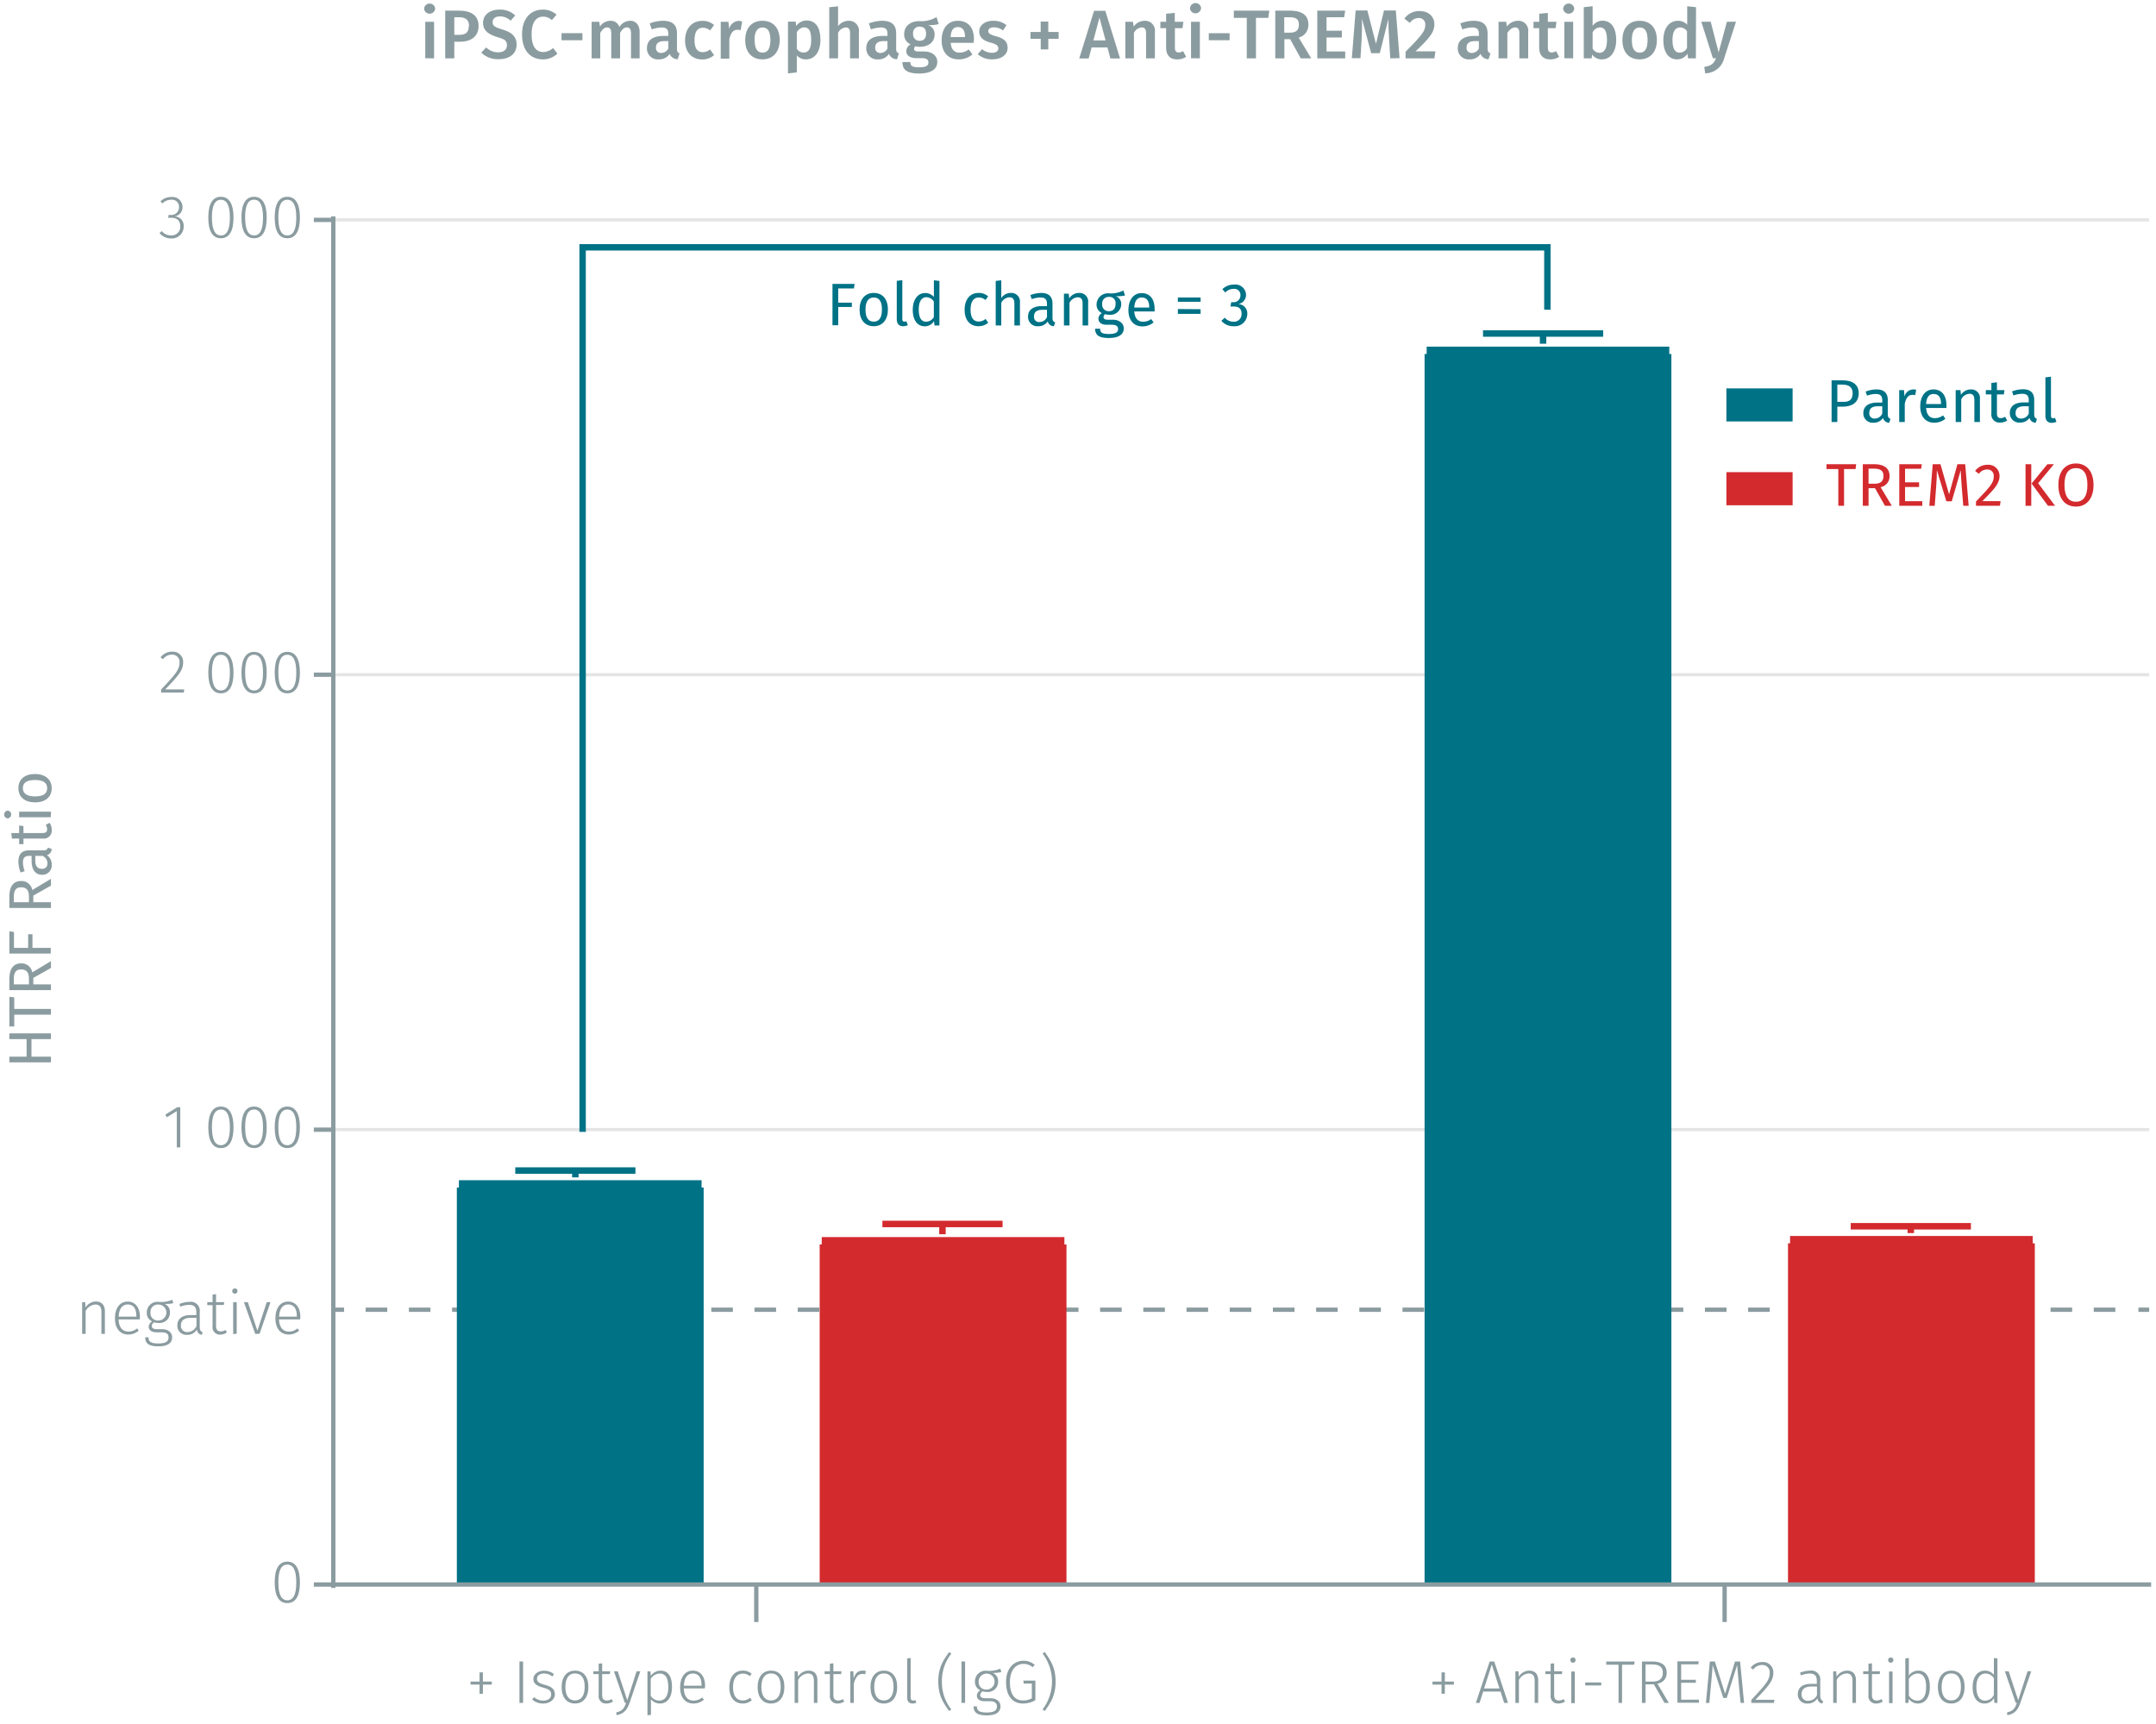 <svg id="Calque_1" data-name="Calque 1" xmlns="http://www.w3.org/2000/svg" viewBox="0 0 500.05 399.84"><title>assay-validation-</title><line x1="77.3" y1="261.98" x2="498.47" y2="261.98" fill="none" stroke="#e5e5e5" stroke-miterlimit="10" stroke-width="0.75"/><line x1="77.3" y1="303.76" x2="79.8" y2="303.76" fill="none" stroke="#8b9ca0" stroke-miterlimit="10"/><line x1="84.81" y1="303.76" x2="493.46" y2="303.76" fill="none" stroke="#8b9ca0" stroke-miterlimit="10" stroke-dasharray="5.01 5.01"/><line x1="495.97" y1="303.76" x2="498.47" y2="303.76" fill="none" stroke="#8b9ca0" stroke-miterlimit="10"/><line x1="77.3" y1="156.48" x2="498.47" y2="156.48" fill="none" stroke="#e5e5e5" stroke-miterlimit="10" stroke-width="0.75"/><line x1="77.3" y1="51" x2="498.47" y2="51" fill="none" stroke="#e5e5e5" stroke-miterlimit="10" stroke-width="0.75"/><polyline points="190.82 288.62 190.82 367.49 244.64 367.49 244.64 288.62 190.82 288.62" fill="#d32a2e" fill-rule="evenodd"/><polyline points="191.82 367.49 191.82 288.62 190.59 288.62 246.87 288.62 245.64 288.62 245.64 367.49" fill="none" stroke="#d32a2e" stroke-miterlimit="1" stroke-width="3.42"/><polyline points="415.41 288.36 415.41 367.49 469.23 367.49 469.23 288.36 415.41 288.36" fill="#d32a2e" fill-rule="evenodd"/><polyline points="416.41 367.49 416.41 288.36 415.18 288.36 471.46 288.36 470.23 288.36 470.23 367.49" fill="none" stroke="#d32a2e" stroke-miterlimit="1" stroke-width="3.42"/><polyline points="106.67 275.43 106.67 367.49 160.49 367.49 160.49 275.43 106.67 275.43" fill="#007286" fill-rule="evenodd"/><polyline points="107.67 367.49 107.67 275.43 106.44 275.43 162.72 275.43 161.49 275.43 161.49 367.49" fill="none" stroke="#007286" stroke-miterlimit="1" stroke-width="3.42"/><polyline points="331.12 82.1 331.12 367.49 384.94 367.49 384.94 82.1 331.12 82.1" fill="#007286" fill-rule="evenodd"/><polyline points="332.12 367.49 332.12 82.1 330.89 82.1 387.17 82.1 385.94 82.1 385.94 367.49" fill="none" stroke="#007286" stroke-miterlimit="1" stroke-width="3.42"/><path d="M114.06,390v.7H112v2.13h-.77v-2.13h-2.1V390h2.1v-2.13H112V390Z" fill="#8b9ca0"/><path d="M120.48,394.94v-9.6h.84v9.6Z" fill="#8b9ca0"/><path d="M128.49,388.27l-.39.55a3,3,0,0,0-1.92-.69c-1,0-1.63.48-1.63,1.23s.47,1,1.78,1.39c1.6.42,2.36,1,2.36,2.21s-1.2,2.13-2.65,2.13a3.8,3.8,0,0,1-2.62-.94l.46-.53a3.1,3.1,0,0,0,2.14.79c1.07,0,1.81-.51,1.81-1.39s-.41-1.22-1.93-1.64-2.19-1-2.19-2,1.05-1.9,2.44-1.9A3.62,3.62,0,0,1,128.49,388.27Z" fill="#8b9ca0"/><path d="M136.47,391.25c0,2.37-1.18,3.84-3.11,3.84s-3.1-1.45-3.1-3.81,1.19-3.82,3.11-3.82S136.47,388.86,136.47,391.25Zm-5.34,0c0,2.06.83,3.13,2.23,3.13s2.25-1.05,2.25-3.16-.82-3.11-2.24-3.11S131.13,389.18,131.13,391.28Z" fill="#8b9ca0"/><path d="M140.64,395.09a1.69,1.69,0,0,1-1.79-1.93v-4.89h-1.24v-.66h1.24v-1.75l.81-.1v1.85h1.89l-.1.66h-1.79v4.85c0,.85.34,1.27,1.08,1.27a2.11,2.11,0,0,0,1.12-.33l.32.57A2.77,2.77,0,0,1,140.64,395.09Z" fill="#8b9ca0"/><path d="M143,397.8l-.08-.63c1.47-.37,1.83-.94,2.3-2.23h-.29l-2.54-7.33h.88l2.21,6.73,2.17-6.73h.86L146,395C145.41,396.56,144.75,397.45,143,397.8Z" fill="#8b9ca0"/><path d="M155.86,391.24c0,2.31-1,3.85-2.79,3.85a2.6,2.6,0,0,1-2.09-1v3.62l-.81.11v-10.2h.7l.07,1.07a2.73,2.73,0,0,1,2.26-1.22C155,387.46,155.86,388.87,155.86,391.24Zm-.87,0c0-2.09-.67-3.11-2-3.11a2.52,2.52,0,0,0-2.06,1.26v3.9a2.28,2.28,0,0,0,1.94,1.12C154.26,394.41,155,393.34,155,391.24Z" fill="#8b9ca0"/><path d="M163.47,391.59h-4.88c.09,2,1,2.82,2.28,2.82a3.06,3.06,0,0,0,2-.73l.38.52a3.6,3.6,0,0,1-2.39.89c-1.94,0-3.11-1.4-3.11-3.75s1.13-3.88,2.92-3.88,2.86,1.38,2.86,3.54A4.68,4.68,0,0,1,163.47,391.59Zm-.77-.84c0-1.6-.64-2.62-2-2.62-1.15,0-2,.84-2.08,2.83h4.11Z" fill="#8b9ca0"/><path d="M174.32,388.2l-.4.55a2.34,2.34,0,0,0-1.63-.59c-1.33,0-2.27,1-2.27,3.15s.93,3.07,2.26,3.07a2.51,2.51,0,0,0,1.68-.63l.41.56a3.19,3.19,0,0,1-2.11.78c-1.87,0-3.11-1.38-3.11-3.77s1.22-3.86,3.1-3.86A2.92,2.92,0,0,1,174.32,388.2Z" fill="#8b9ca0"/><path d="M181.93,391.25c0,2.37-1.18,3.84-3.11,3.84s-3.1-1.45-3.1-3.81,1.19-3.82,3.11-3.82S181.93,388.86,181.93,391.25Zm-5.34,0c0,2.06.83,3.13,2.23,3.13s2.25-1.05,2.25-3.16-.82-3.11-2.24-3.11S176.59,389.18,176.59,391.28Z" fill="#8b9ca0"/><path d="M189.58,389.7v5.24h-.81v-5.13c0-1.2-.49-1.69-1.38-1.69a2.73,2.73,0,0,0-2.27,1.51v5.31h-.82v-7.33h.7l.09,1.25a2.91,2.91,0,0,1,2.45-1.4C188.87,387.46,189.58,388.29,189.58,389.7Z" fill="#8b9ca0"/><path d="M194.27,395.09a1.69,1.69,0,0,1-1.79-1.93v-4.89h-1.23v-.66h1.23v-1.75l.81-.1v1.85h1.89l-.1.66h-1.79v4.85c0,.85.34,1.27,1.08,1.27a2.06,2.06,0,0,0,1.12-.33l.32.57A2.77,2.77,0,0,1,194.27,395.09Z" fill="#8b9ca0"/><path d="M200.82,387.54l-.15.77a2.55,2.55,0,0,0-.64-.08c-1,0-1.57.73-2,2.23v4.48h-.81v-7.33h.7l.07,1.64c.4-1.2,1-1.79,2.08-1.79A2.92,2.92,0,0,1,200.82,387.54Z" fill="#8b9ca0"/><path d="M208.09,391.25c0,2.37-1.17,3.84-3.11,3.84s-3.09-1.45-3.09-3.81,1.19-3.82,3.11-3.82S208.09,388.86,208.09,391.25Zm-5.33,0c0,2.06.82,3.13,2.22,3.13s2.26-1.05,2.26-3.16-.83-3.11-2.24-3.11S202.76,389.18,202.76,391.28Z" fill="#8b9ca0"/><path d="M211.81,394.39a1.16,1.16,0,0,0,.49-.1l.23.61a2.22,2.22,0,0,1-.87.19c-.79,0-1.26-.45-1.26-1.41v-9.05l.81-.1v9.15C211.21,394.15,211.38,394.39,211.81,394.39Z" fill="#8b9ca0"/><path d="M218.46,390a10.2,10.2,0,0,0,2.19,6.48l-.52.34c-1.36-1.91-2.51-3.56-2.51-6.82s1.15-4.92,2.51-6.83l.52.34A10.18,10.18,0,0,0,218.46,390Z" fill="#8b9ca0"/><path d="M223,394.94v-9.6h.84v9.6Z" fill="#8b9ca0"/><path d="M230.25,388a2,2,0,0,1,1.25,2,2.37,2.37,0,0,1-2.65,2.4,3.12,3.12,0,0,1-.95-.13,1,1,0,0,0-.56.84c0,.43.28.75,1.16.75h1.19c1.46,0,2.36.79,2.36,1.88,0,1.32-1,2.1-3.18,2.1s-3.06-.64-3.06-2.1h.76c0,1,.54,1.43,2.3,1.43s2.35-.52,2.35-1.39-.62-1.22-1.65-1.22h-1.19c-1.22,0-1.81-.59-1.81-1.29a1.49,1.49,0,0,1,.8-1.24,2.12,2.12,0,0,1-1.24-2.06,2.46,2.46,0,0,1,2.69-2.48A6.46,6.46,0,0,0,232,387l.25.79A8.57,8.57,0,0,1,230.25,388Zm-3.27,2a1.71,1.71,0,0,0,1.84,1.85,1.85,1.85,0,1,0-1.84-1.85Z" fill="#8b9ca0"/><path d="M240,386.14l-.51.52a3.19,3.19,0,0,0-2.14-.76c-1.51,0-3.11,1.17-3.11,4.21s1.19,4.27,3.08,4.27a3.94,3.94,0,0,0,2-.51v-3.4h-1.88l-.1-.7h2.8v4.54a5.61,5.61,0,0,1-2.88.78c-2.34,0-3.92-1.66-3.92-5s2-4.92,4-4.92A3.88,3.88,0,0,1,240,386.14Z" fill="#8b9ca0"/><path d="M244.83,390c0,3.26-1.15,4.91-2.51,6.82l-.52-.34a10.74,10.74,0,0,0,0-13l.52-.34C243.68,385.12,244.83,386.77,244.83,390Z" fill="#8b9ca0"/><path d="M337.21,390v.7h-2.1v2.13h-.77v-2.13h-2.1V390h2.1v-2.13h.77V390Z" fill="#8b9ca0"/><path d="M344,392.32l-.84,2.62h-.86l3.21-9.6h1.05l3.2,9.6h-.89l-.84-2.62Zm2-6.29-1.79,5.57h3.57Z" fill="#8b9ca0"/><path d="M356.76,389.7v5.24h-.82v-5.13c0-1.2-.49-1.69-1.38-1.69a2.73,2.73,0,0,0-2.27,1.51v5.31h-.82v-7.33h.71l.08,1.25a2.91,2.91,0,0,1,2.45-1.4C356,387.46,356.76,388.29,356.76,389.7Z" fill="#8b9ca0"/><path d="M361.44,395.09a1.69,1.69,0,0,1-1.79-1.93v-4.89h-1.23v-.66h1.23v-1.75l.81-.1v1.85h1.89l-.09.66h-1.8v4.85c0,.85.34,1.27,1.08,1.27a2.06,2.06,0,0,0,1.12-.33l.32.57A2.74,2.74,0,0,1,361.44,395.09Z" fill="#8b9ca0"/><path d="M365.43,385a.61.61,0,1,1-.61-.59A.58.58,0,0,1,365.43,385Zm-1,10v-7.33h.82v7.33Z" fill="#8b9ca0"/><path d="M371.38,390.2v.7h-3.71v-.7Z" fill="#8b9ca0"/><path d="M376.21,386.09v8.85h-.82v-8.85h-2.85v-.75h6.59l-.1.75Z" fill="#8b9ca0"/><path d="M381.66,390.64v4.3h-.84v-9.6h2.32c2.31,0,3.42.91,3.42,2.61a2.43,2.43,0,0,1-2.14,2.53l2.63,4.46h-1l-2.46-4.3Zm4-2.69c0-1.28-.71-1.92-2.54-1.92h-1.46V390h1.6C384.78,390,385.66,389.35,385.66,388Z" fill="#8b9ca0"/><path d="M389.92,386v3.58h3.4v.7h-3.4v3.92h4.13v.7h-5v-9.6H394l-.1.7Z" fill="#8b9ca0"/><path d="M403.7,394.94l-.44-4.6c-.15-1.54-.3-3.3-.36-4.18l-2.41,7.64h-.8l-2.49-7.64c0,.95-.2,2.68-.32,4.16l-.42,4.62h-.8l.91-9.6h1.16l2.38,7.48,2.3-7.48h1.18l.92,9.6Z" fill="#8b9ca0"/><path d="M411.3,387.92c0,1.85-1,3-4.16,6.3h4.41l-.11.72h-5.25v-.69c3.45-3.68,4.27-4.65,4.27-6.29a1.67,1.67,0,0,0-1.77-1.8,2.5,2.5,0,0,0-2.07,1.06l-.58-.42a3.27,3.27,0,0,1,2.69-1.33A2.38,2.38,0,0,1,411.3,387.92Z" fill="#8b9ca0"/><path d="M422.85,394.52l-.18.57a1.27,1.27,0,0,1-1.14-1.23,2.52,2.52,0,0,1-2.28,1.23,2.08,2.08,0,0,1-2.27-2.18c0-1.54,1.16-2.38,3-2.38h1.4v-.7c0-1.17-.48-1.69-1.69-1.69a5.86,5.86,0,0,0-2,.43l-.21-.62a6.15,6.15,0,0,1,2.31-.49,2.08,2.08,0,0,1,2.39,2.32v3.53C422.23,394.13,422.46,394.36,422.85,394.52Zm-1.43-1.37v-2h-1.28c-1.47,0-2.29.57-2.29,1.74a1.41,1.41,0,0,0,1.54,1.56A2.22,2.22,0,0,0,421.42,393.15Z" fill="#8b9ca0"/><path d="M430.46,389.7v5.24h-.81v-5.13c0-1.2-.49-1.69-1.38-1.69a2.73,2.73,0,0,0-2.27,1.51v5.31h-.82v-7.33h.7l.09,1.25a2.9,2.9,0,0,1,2.45-1.4C429.75,387.46,430.46,388.29,430.46,389.7Z" fill="#8b9ca0"/><path d="M435.15,395.09a1.69,1.69,0,0,1-1.79-1.93v-4.89h-1.23v-.66h1.23v-1.75l.81-.1v1.85h1.89l-.1.66h-1.79v4.85c0,.85.34,1.27,1.08,1.27a2.06,2.06,0,0,0,1.12-.33l.32.57A2.77,2.77,0,0,1,435.15,395.09Z" fill="#8b9ca0"/><path d="M439.14,385a.61.61,0,1,1-.62-.59A.59.59,0,0,1,439.14,385Zm-1,10v-7.33h.81v7.33Z" fill="#8b9ca0"/><path d="M447.6,391.24c0,2.35-1,3.85-2.79,3.85a2.58,2.58,0,0,1-2.1-1.08l-.08.93h-.72V384.63l.82-.1v4.1a2.63,2.63,0,0,1,2.19-1.17C446.61,387.46,447.6,388.8,447.6,391.24Zm-.87,0c0-2.16-.73-3.11-2-3.11a2.42,2.42,0,0,0-2,1.26v3.85a2.29,2.29,0,0,0,1.93,1.18C446,394.42,446.73,393.37,446.73,391.24Z" fill="#8b9ca0"/><path d="M455.66,391.25c0,2.37-1.17,3.84-3.11,3.84s-3.09-1.45-3.09-3.81,1.19-3.82,3.11-3.82S455.66,388.86,455.66,391.25Zm-5.33,0c0,2.06.82,3.13,2.22,3.13s2.26-1.05,2.26-3.16-.83-3.11-2.24-3.11S450.33,389.18,450.33,391.28Z" fill="#8b9ca0"/><path d="M463.27,394.94h-.71l-.09-1.12a2.45,2.45,0,0,1-2.2,1.27c-1.71,0-2.75-1.45-2.75-3.78s1.08-3.85,2.87-3.85a2.53,2.53,0,0,1,2.06,1v-3.92l.82.1Zm-.82-1.88v-3.82a2.27,2.27,0,0,0-1.92-1.11c-1.28,0-2.15,1.11-2.14,3.17s.77,3.12,2,3.12A2.25,2.25,0,0,0,462.45,393.06Z" fill="#8b9ca0"/><path d="M465.57,397.8l-.08-.63c1.47-.37,1.83-.94,2.3-2.23h-.28L465,387.61h.88l2.21,6.73,2.17-6.73h.86L468.57,395C468,396.56,467.36,397.45,465.57,397.8Z" fill="#8b9ca0"/><path d="M400,376.19v-8.7m-224.59,8.7v-8.7m-98.49,0h422" fill="none" stroke="#8b9ca0" stroke-miterlimit="10"/><path d="M69.56,367c0,3.15-1,4.8-2.93,4.8s-2.92-1.67-2.92-4.82,1-4.8,2.92-4.8S69.56,363.8,69.56,367Zm-5,0c0,2.87.74,4.15,2.08,4.15s2.08-1.26,2.08-4.13-.73-4.15-2.08-4.15S64.55,364.08,64.55,367Z" fill="#8b9ca0"/><path d="M41,266.11v-8.42l-2.3,1.43-.37-.6,2.78-1.72h.7v9.31Z" fill="#8b9ca0"/><path d="M54.16,261.46c0,3.15-1,4.81-2.93,4.81s-2.92-1.67-2.92-4.82,1-4.81,2.92-4.81S54.16,258.3,54.16,261.46Zm-5,0c0,2.87.74,4.14,2.08,4.14s2.08-1.26,2.08-4.13-.73-4.14-2.08-4.14S49.15,258.58,49.15,261.45Z" fill="#8b9ca0"/><path d="M61.86,261.46c0,3.15-1,4.81-2.93,4.81S56,264.6,56,261.45s1-4.81,2.92-4.81S61.86,258.3,61.86,261.46Zm-5,0c0,2.87.74,4.14,2.08,4.14S61,264.33,61,261.46s-.73-4.14-2.08-4.14S56.85,258.58,56.85,261.45Z" fill="#8b9ca0"/><path d="M69.56,261.46c0,3.15-1,4.81-2.93,4.81s-2.92-1.67-2.92-4.82,1-4.81,2.92-4.81S69.56,258.3,69.56,261.46Zm-5,0c0,2.87.74,4.14,2.08,4.14s2.08-1.26,2.08-4.13-.73-4.14-2.08-4.14S64.55,258.58,64.55,261.45Z" fill="#8b9ca0"/><path d="M42.48,153.59c0,1.85-1,3-4.16,6.3h4.42l-.11.72H37.37v-.69c3.46-3.68,4.27-4.65,4.27-6.29a1.67,1.67,0,0,0-1.76-1.8,2.51,2.51,0,0,0-2.07,1.06l-.58-.42a3.27,3.27,0,0,1,2.69-1.33A2.37,2.37,0,0,1,42.48,153.59Z" fill="#8b9ca0"/><path d="M54.16,156c0,3.15-1,4.8-2.93,4.8s-2.92-1.66-2.92-4.81,1-4.81,2.92-4.81S54.16,152.79,54.16,156Zm-5,0c0,2.87.74,4.14,2.08,4.14s2.08-1.26,2.08-4.13-.73-4.15-2.08-4.15S49.15,153.07,49.15,156Z" fill="#8b9ca0"/><path d="M61.86,156c0,3.15-1,4.8-2.93,4.8S56,159.1,56,156s1-4.81,2.92-4.81S61.86,152.79,61.86,156Zm-5,0c0,2.87.74,4.14,2.08,4.14S61,158.83,61,156s-.73-4.15-2.08-4.15S56.85,153.07,56.85,156Z" fill="#8b9ca0"/><path d="M69.56,156c0,3.15-1,4.8-2.93,4.8s-2.92-1.66-2.92-4.81,1-4.81,2.92-4.81S69.56,152.79,69.56,156Zm-5,0c0,2.87.74,4.14,2.08,4.14s2.08-1.26,2.08-4.13-.73-4.15-2.08-4.15S64.55,153.07,64.55,156Z" fill="#8b9ca0"/><path d="M42.33,48a2.11,2.11,0,0,1-1.85,2.19,2.14,2.14,0,0,1,2.12,2.32,2.74,2.74,0,0,1-3,2.79A3.39,3.39,0,0,1,37,54.05l.52-.46a2.66,2.66,0,0,0,2.13,1,2,2,0,0,0,2.16-2.08c0-1.42-.84-2-2.11-2H39l.11-.66h.45A1.79,1.79,0,0,0,41.52,48a1.63,1.63,0,0,0-1.79-1.68,2.89,2.89,0,0,0-2.08.87l-.43-.5a3.47,3.47,0,0,1,2.55-1A2.32,2.32,0,0,1,42.33,48Z" fill="#8b9ca0"/><path d="M54.16,50.46c0,3.15-1,4.8-2.93,4.8s-2.92-1.67-2.92-4.82,1-4.8,2.92-4.8S54.16,47.29,54.16,50.46Zm-5,0c0,2.87.74,4.15,2.08,4.15s2.08-1.26,2.08-4.13-.73-4.15-2.08-4.15S49.15,47.57,49.15,50.44Z" fill="#8b9ca0"/><path d="M61.86,50.46c0,3.15-1,4.8-2.93,4.8S56,53.59,56,50.44s1-4.8,2.92-4.8S61.86,47.29,61.86,50.46Zm-5,0c0,2.87.74,4.15,2.08,4.15S61,53.33,61,50.46s-.73-4.15-2.08-4.15S56.85,47.57,56.85,50.44Z" fill="#8b9ca0"/><path d="M69.56,50.46c0,3.15-1,4.8-2.93,4.8s-2.92-1.67-2.92-4.82,1-4.8,2.92-4.8S69.56,47.29,69.56,50.46Zm-5,0c0,2.87.74,4.15,2.08,4.15s2.08-1.26,2.08-4.13-.73-4.15-2.08-4.15S64.55,47.57,64.55,50.44Z" fill="#8b9ca0"/><path d="M77.3,51H72.79M77.3,156.48H72.79M77.3,262H72.79M77.3,367.49H72.79m4.51.79V50.18" fill="none" stroke="#8b9ca0" stroke-miterlimit="10"/><polyline points="204.66 283.87 232.53 283.87 218.59 283.87 218.59 286.25" fill="none" stroke="#d32a2e" stroke-miterlimit="10" stroke-width="1.5"/><polyline points="429.25 284.4 457.12 284.4 443.18 284.4 443.18 285.98" fill="none" stroke="#d32a2e" stroke-miterlimit="10" stroke-width="1.5"/><polyline points="119.51 271.48 147.38 271.48 133.44 271.48 133.44 273.06" fill="none" stroke="#007286" stroke-miterlimit="10" stroke-width="1.5"/><polyline points="343.96 77.35 371.83 77.35 357.89 77.35 357.89 79.72" fill="none" stroke="#007286" stroke-miterlimit="10" stroke-width="1.5"/><path d="M100.93,2a1.29,1.29,0,0,1-2.57,0,1.29,1.29,0,0,1,2.57,0Zm-2.3,11.51V5.06h2.05v8.47Z" fill="#8b9ca0"/><path d="M111,6c0,2.54-1.84,3.68-4.33,3.68h-1.3v3.86h-2.11V2.47h3.26C109.26,2.47,111,3.6,111,6Zm-2.21,0c0-1.39-.85-2-2.28-2h-1.14V8.08h1.14C107.86,8.08,108.74,7.61,108.74,6Z" fill="#8b9ca0"/><path d="M119.5,3.59,118.42,4.8a3.52,3.52,0,0,0-2.44-1c-1,0-1.72.45-1.72,1.32s.43,1.15,2.27,1.72,3.29,1.41,3.29,3.49-1.56,3.4-4.2,3.4a5.51,5.51,0,0,1-4-1.52L112.76,11a3.93,3.93,0,0,0,2.81,1.13c1.19,0,2-.57,2-1.64s-.47-1.35-2.2-1.88c-2.32-.72-3.33-1.65-3.33-3.33,0-1.84,1.59-3.05,3.77-3.05A5,5,0,0,1,119.5,3.59Z" fill="#8b9ca0"/><path d="M129.08,3.4,128,4.66a3,3,0,0,0-2-.8c-1.52,0-2.7,1.12-2.7,4.11s1.15,4.1,2.74,4.1a3.61,3.61,0,0,0,2.24-.93l1,1.28a4.66,4.66,0,0,1-3.33,1.35c-2.87,0-4.87-2-4.87-5.8s2.12-5.74,4.8-5.74A4.6,4.6,0,0,1,129.08,3.4Z" fill="#8b9ca0"/><path d="M135.08,7.7V9.33h-4.84V7.7Z" fill="#8b9ca0"/><path d="M148.35,7.4v6.13h-2V7.72c0-1.06-.42-1.36-.93-1.36-.71,0-1.14.49-1.6,1.28v5.89h-2.05V7.72c0-1.06-.43-1.36-.93-1.36-.72,0-1.15.49-1.62,1.28v5.89h-2V5.06h1.77l.16,1.1a2.89,2.89,0,0,1,2.45-1.34,2.07,2.07,0,0,1,2.05,1.43,3,3,0,0,1,2.54-1.43C147.45,4.82,148.35,5.8,148.35,7.4Z" fill="#8b9ca0"/><path d="M157.62,12.37l-.43,1.37a2,2,0,0,1-1.87-1.24,2.88,2.88,0,0,1-2.53,1.27,2.51,2.51,0,0,1-2.74-2.61c0-1.84,1.39-2.83,3.86-2.83H155V7.85c0-1.11-.5-1.48-1.59-1.48a7.55,7.55,0,0,0-2.24.45l-.48-1.39a8.73,8.73,0,0,1,3.07-.61c2.26,0,3.25,1,3.25,2.91v3.56C157,12,157.21,12.21,157.62,12.37ZM155,11.24V9.53h-.85c-1.33,0-2,.48-2,1.47a1.12,1.12,0,0,0,1.2,1.28A1.83,1.83,0,0,0,155,11.24Z" fill="#8b9ca0"/><path d="M165.62,5.81l-.92,1.25a2.59,2.59,0,0,0-1.7-.62c-1.19,0-1.91.86-1.91,2.89s.76,2.77,1.91,2.77a2.6,2.6,0,0,0,1.68-.65l.94,1.34a4.13,4.13,0,0,1-2.73,1c-2.45,0-4-1.7-4-4.4s1.52-4.55,4-4.55A3.92,3.92,0,0,1,165.62,5.81Z" fill="#8b9ca0"/><path d="M172.13,5l-.35,2a3,3,0,0,0-.75-.09c-1,0-1.55.75-1.87,2.17v4.52h-2V5.06h1.78l.19,1.66a2.38,2.38,0,0,1,2.21-1.88A2.89,2.89,0,0,1,172.13,5Z" fill="#8b9ca0"/><path d="M180.84,9.29c0,2.67-1.49,4.48-4,4.48s-4-1.7-4-4.48,1.49-4.47,4-4.47S180.84,6.52,180.84,9.29Zm-5.81,0c0,2,.62,2.92,1.82,2.92s1.83-.91,1.83-2.92-.62-2.92-1.81-2.92S175,7.29,175,9.29Z" fill="#8b9ca0"/><path d="M190.28,9.27c0,2.59-1.2,4.5-3.35,4.5a2.67,2.67,0,0,1-2.12-.93v3.95l-2.05.23v-12h1.79l.11,1a3.09,3.09,0,0,1,2.45-1.28C189.35,4.82,190.28,6.56,190.28,9.27Zm-2.14,0c0-2.15-.58-2.93-1.64-2.93a2.08,2.08,0,0,0-1.69,1.15v3.81a1.79,1.79,0,0,0,1.55.88C187.48,12.2,188.14,11.33,188.14,9.29Z" fill="#8b9ca0"/><path d="M199.21,7.4v6.13h-2.05V7.72c0-1.06-.42-1.36-1-1.36a2.22,2.22,0,0,0-1.78,1.26v5.91h-2.05V1.68l2.05-.21v4.6a3.06,3.06,0,0,1,2.47-1.25A2.3,2.3,0,0,1,199.21,7.4Z" fill="#8b9ca0"/><path d="M208.49,12.37l-.43,1.37a2,2,0,0,1-1.88-1.24,2.88,2.88,0,0,1-2.53,1.27,2.51,2.51,0,0,1-2.73-2.61c0-1.84,1.39-2.83,3.85-2.83h1.06V7.85c0-1.11-.5-1.48-1.58-1.48a7.54,7.54,0,0,0-2.25.45l-.48-1.39a8.78,8.78,0,0,1,3.08-.61c2.25,0,3.25,1,3.25,2.91v3.56C207.85,12,208.07,12.21,208.49,12.37Zm-2.66-1.13V9.53H205c-1.33,0-2,.48-2,1.47a1.12,1.12,0,0,0,1.2,1.28A1.81,1.81,0,0,0,205.83,11.24Z" fill="#8b9ca0"/><path d="M215.24,5.8A2.22,2.22,0,0,1,216.77,8c0,1.65-1.28,2.85-3.4,2.85a3.29,3.29,0,0,1-1-.13.79.79,0,0,0-.36.63c0,.3.18.59,1,.59h1.3c1.87,0,3.08,1,3.08,2.4,0,1.7-1.45,2.71-4.22,2.71-3,0-3.86-1-3.86-2.66h1.84c0,.85.37,1.22,2.05,1.22s2.13-.45,2.13-1.12-.5-1-1.44-1h-1.28c-1.7,0-2.42-.75-2.42-1.64a1.9,1.9,0,0,1,1-1.56,2.47,2.47,0,0,1-1.48-2.39c0-1.84,1.45-3,3.5-3a6.92,6.92,0,0,0,4-.94l.51,1.63A7.71,7.71,0,0,1,215.24,5.8Zm-3.46,2a1.47,1.47,0,0,0,1.51,1.66c1,0,1.5-.6,1.5-1.68s-.51-1.6-1.54-1.6A1.44,1.44,0,0,0,211.78,7.83Z" fill="#8b9ca0"/><path d="M225.81,9.93H220.5c.14,1.73,1,2.28,2.08,2.28a3.51,3.51,0,0,0,2.11-.75l.85,1.17a4.87,4.87,0,0,1-3.14,1.14c-2.62,0-4-1.75-4-4.42s1.36-4.53,3.76-4.53,3.73,1.6,3.73,4.27C225.86,9.37,225.83,9.7,225.81,9.93Zm-2-1.43c0-1.39-.5-2.22-1.65-2.22-1,0-1.57.64-1.68,2.32h3.33Z" fill="#8b9ca0"/><path d="M233.43,5.83l-.8,1.23a3.64,3.64,0,0,0-2.08-.72c-.86,0-1.33.34-1.33.85s.34.81,1.78,1.22c1.73.46,2.7,1.16,2.7,2.67,0,1.76-1.63,2.69-3.57,2.69a5,5,0,0,1-3.37-1.2l1-1.17a3.66,3.66,0,0,0,2.27.85c.93,0,1.52-.4,1.52-1s-.34-1-1.92-1.4c-1.75-.48-2.51-1.32-2.51-2.56,0-1.41,1.29-2.47,3.26-2.47A4.72,4.72,0,0,1,233.43,5.83Z" fill="#8b9ca0"/><path d="M245.53,7.41V9h-2.39v2.45h-1.76V9H239V7.41h2.37V5h1.76V7.41Z" fill="#8b9ca0"/><path d="M253.19,11l-.69,2.56h-2.19l3.44-11.06h2.61l3.42,11.06h-2.24L256.85,11ZM255,4.08,253.6,9.37h2.82Z" fill="#8b9ca0"/><path d="M267.86,7.4v6.13h-2.05V7.72c0-1.06-.4-1.36-1-1.36A2.17,2.17,0,0,0,263,7.64v5.89H261V5.06h1.77l.16,1.1a3.19,3.19,0,0,1,2.58-1.34A2.28,2.28,0,0,1,267.86,7.4Z" fill="#8b9ca0"/><path d="M273,13.77c-1.66,0-2.54-1-2.54-2.77V6.53h-1.33V5.06h1.33V3.19L272.47,3V5.06h2l-.21,1.47h-1.76V11c0,.83.27,1.17.89,1.17a2,2,0,0,0,1-.32l.72,1.33A3.71,3.71,0,0,1,273,13.77Z" fill="#8b9ca0"/><path d="M278.55,2A1.29,1.29,0,0,1,276,2a1.29,1.29,0,0,1,2.58,0Zm-2.31,11.51V5.06h2.05v8.47Z" fill="#8b9ca0"/><path d="M285.19,7.7V9.33h-4.83V7.7Z" fill="#8b9ca0"/><path d="M291.3,4.15v9.38h-2.13V4.15h-3V2.47h8.22l-.23,1.68Z" fill="#8b9ca0"/><path d="M297.89,9.09v4.44h-2.11V2.47h3.3c2.89,0,4.38,1,4.38,3.25a3,3,0,0,1-2.24,3l2.9,4.82h-2.43l-2.45-4.44Zm1.31-1.52c1.32,0,2.05-.53,2.05-1.85S300.56,4,299,4h-1.14V7.57Z" fill="#8b9ca0"/><path d="M307.67,4V7.12h3.55V8.69h-3.55v3.25H312v1.59h-6.48V2.47H312L311.75,4Z" fill="#8b9ca0"/><path d="M322.45,13.53l-.28-4.63c-.1-1.63-.18-3.34-.15-4.51l-2,7.94h-2l-2.14-8c.06,1.49,0,3-.06,4.6l-.28,4.56h-2l.88-11.06h2.72l2,7.74,1.85-7.74h2.75l.87,11.06Z" fill="#8b9ca0"/><path d="M332.68,5.59c0,1.82-1,3.15-4.37,6.32h4.61l-.23,1.62H326V12c3.68-3.74,4.57-4.75,4.57-6.27A1.45,1.45,0,0,0,329,4.18,2.48,2.48,0,0,0,327,5.32l-1.27-1a4.22,4.22,0,0,1,3.49-1.76C331.4,2.56,332.68,3.91,332.68,5.59Z" fill="#8b9ca0"/><path d="M345.69,12.37l-.44,1.37a2,2,0,0,1-1.87-1.24,2.88,2.88,0,0,1-2.53,1.27,2.51,2.51,0,0,1-2.74-2.61c0-1.84,1.4-2.83,3.86-2.83H343V7.85c0-1.11-.5-1.48-1.59-1.48a7.55,7.55,0,0,0-2.24.45l-.48-1.39a8.78,8.78,0,0,1,3.08-.61c2.25,0,3.25,1,3.25,2.91v3.56C345.05,12,345.27,12.21,345.69,12.37ZM343,11.24V9.53h-.85c-1.33,0-2,.48-2,1.47a1.12,1.12,0,0,0,1.2,1.28A1.82,1.82,0,0,0,343,11.24Z" fill="#8b9ca0"/><path d="M354.44,7.4v6.13h-2.05V7.72c0-1.06-.4-1.36-1-1.36s-1.28.49-1.78,1.28v5.89h-2.05V5.06h1.78l.16,1.1A3.18,3.18,0,0,1,352,4.82,2.28,2.28,0,0,1,354.44,7.4Z" fill="#8b9ca0"/><path d="M359.54,13.77c-1.66,0-2.55-1-2.55-2.77V6.53h-1.32V5.06H357V3.19L359,3V5.06h2l-.21,1.47H359V11c0,.83.27,1.17.9,1.17a2,2,0,0,0,1-.32l.72,1.33A3.73,3.73,0,0,1,359.54,13.77Z" fill="#8b9ca0"/><path d="M365.12,2a1.29,1.29,0,0,1-2.57,0,1.29,1.29,0,0,1,2.57,0Zm-2.3,11.51V5.06h2.05v8.47Z" fill="#8b9ca0"/><path d="M374.85,9.29c0,2.64-1.26,4.48-3.34,4.48a2.78,2.78,0,0,1-2.24-1.11l-.13.87h-1.81V1.67l2.05-.23V6a2.8,2.8,0,0,1,2.3-1.2C373.7,4.82,374.85,6.45,374.85,9.29Zm-2.14,0c0-2.26-.67-2.93-1.65-2.93a2,2,0,0,0-1.68,1.15v3.74a1.85,1.85,0,0,0,1.58,1C372,12.23,372.71,11.41,372.71,9.29Z" fill="#8b9ca0"/><path d="M384.29,9.29c0,2.67-1.48,4.48-4,4.48s-4-1.7-4-4.48,1.49-4.47,4-4.47S384.29,6.52,384.29,9.29Zm-5.81,0c0,2,.63,2.92,1.83,2.92s1.82-.91,1.82-2.92-.62-2.92-1.81-2.92S378.48,7.29,378.48,9.29Z" fill="#8b9ca0"/><path d="M393.33,13.53h-1.81l-.14-1.07A2.85,2.85,0,0,1,389,13.77c-2.11,0-3.21-1.78-3.21-4.47s1.29-4.48,3.44-4.48a2.9,2.9,0,0,1,2.09.91V1.44l2.05.23Zm-2.05-2.4V7.25a2,2,0,0,0-1.6-.89c-1.07,0-1.77.89-1.77,2.93s.62,2.92,1.63,2.92A2,2,0,0,0,391.28,11.13Z" fill="#8b9ca0"/><path d="M395.49,17l-.21-1.49c1.68-.26,2.23-.8,2.71-2h-.71l-2.69-8.47h2.18l1.84,7.11,1.92-7.11h2.11l-2.75,8.5A4.55,4.55,0,0,1,395.49,17Z" fill="#8b9ca0"/><path d="M7.3,245.06h4.52v1.33H2.17v-1.33h4V241h-4v-1.33h9.65V241H7.3Z" fill="#8b9ca0"/><path d="M3.31,234h8.51v1.33H3.31v2.74H2.17v-6.89l1.14.14Z" fill="#8b9ca0"/><path d="M7.73,228.3h4.09v1.33H2.17V227.1c0-2.41.93-3.67,2.73-3.67a2.52,2.52,0,0,1,2.59,2.08l4.33-2.6v1.58L7.73,226.8ZM4.9,224.84c-1.2,0-1.69.69-1.69,2.27v1.19h3.5V227C6.71,225.61,6.21,224.84,4.9,224.84Z" fill="#8b9ca0"/><path d="M3.24,219.83H6.53v-3.15h1v3.15h4.24v1.33H2.17V216l1.07.15Z" fill="#8b9ca0"/><path d="M7.73,209.25h4.09v1.33H2.17V208c0-2.41.93-3.67,2.73-3.67a2.52,2.52,0,0,1,2.59,2.09l4.33-2.6v1.58l-4.09,2.31ZM4.9,205.79c-1.2,0-1.69.68-1.69,2.27v1.19h3.5V207.9C6.71,206.56,6.21,205.79,4.9,205.79Z" fill="#8b9ca0"/><path d="M11.09,196.59l.9.29a1.49,1.49,0,0,1-1.11,1.45,2.52,2.52,0,0,1,1.11,2.2,2.14,2.14,0,0,1-2.23,2.35c-1.58,0-2.43-1.19-2.43-3.25V198.5H6.78c-1.06,0-1.46.51-1.46,1.54a6.47,6.47,0,0,0,.4,2l-.94.32a7.18,7.18,0,0,1-.51-2.55c0-1.78.91-2.59,2.45-2.59H10.1C10.74,197.21,11,197,11.09,196.59ZM9.88,198.5H8.18v1c0,1.36.51,2,1.51,2A1.17,1.17,0,0,0,11,200.23,1.88,1.88,0,0,0,9.88,198.5Z" fill="#8b9ca0"/><path d="M12,192.49a1.85,1.85,0,0,1-2.1,2H5.44v1.29h-1v-1.29H2.77l-.15-1.29H4.44v-1.75l1,.14v1.61H9.83c.75,0,1.1-.24,1.1-.88a1.76,1.76,0,0,0-.33-1l.89-.49A2.85,2.85,0,0,1,12,192.49Z" fill="#8b9ca0"/><path d="M1.78,188a.91.91,0,0,1,0,1.81.91.91,0,0,1,0-1.81Zm10,1.54H4.44v-1.29h7.38Z" fill="#8b9ca0"/><path d="M8.13,179.51c2.28,0,3.86,1.2,3.86,3.29s-1.51,3.29-3.85,3.29-3.87-1.2-3.87-3.3S5.79,179.51,8.13,179.51Zm0,5.2c1.92,0,2.81-.68,2.81-1.91s-.89-1.9-2.82-1.9-2.82.67-2.82,1.89S6.21,184.71,8.14,184.71Z" fill="#8b9ca0"/><path d="M431.1,91.2c0,2.21-1.61,3.12-3.74,3.12h-1.22v3.55h-1.33V88.21h2.54C429.67,88.21,431.1,89.17,431.1,91.2Zm-1.41,0c0-1.44-.93-2-2.36-2h-1.19v4h1.17C428.73,93.27,429.69,92.85,429.69,91.21Z" fill="#007286"/><path d="M438.46,97.14l-.29.9a1.49,1.49,0,0,1-1.44-1.11,2.53,2.53,0,0,1-2.2,1.11,2.16,2.16,0,0,1-2.36-2.23c0-1.59,1.2-2.44,3.25-2.44h1.14v-.55c0-1.06-.52-1.45-1.54-1.45a6.67,6.67,0,0,0-2,.39l-.32-.94a7.12,7.12,0,0,1,2.55-.5c1.78,0,2.59.91,2.59,2.45v3.37C437.85,96.79,438.09,97,438.46,97.14Zm-1.9-1.22v-1.7h-1c-1.36,0-2,.51-2,1.52a1.16,1.16,0,0,0,1.27,1.33A1.9,1.9,0,0,0,436.56,95.92Z" fill="#007286"/><path d="M444.43,90.4l-.24,1.26a2.55,2.55,0,0,0-.64-.08c-.93,0-1.46.66-1.77,2.07v4.22h-1.29V90.48h1.11l.12,1.5a2.12,2.12,0,0,1,2-1.66A3,3,0,0,1,444.43,90.4Z" fill="#007286"/><path d="M451.44,94.62h-4.71c.13,1.71.93,2.36,2,2.36a3.08,3.08,0,0,0,1.92-.64l.56.77a4,4,0,0,1-2.57.93c-2.06,0-3.27-1.45-3.27-3.79s1.16-3.93,3.07-3.93,3,1.38,3,3.64A6.12,6.12,0,0,1,451.44,94.62Zm-1.25-1c0-1.44-.57-2.24-1.73-2.24-1,0-1.63.69-1.73,2.32h3.46Z" fill="#007286"/><path d="M459.21,92.57v5.3h-1.29V92.75c0-1.1-.44-1.42-1.16-1.42a2.22,2.22,0,0,0-1.88,1.3v5.24h-1.29V90.48h1.11l.11,1.1a2.68,2.68,0,0,1,2.26-1.26A2,2,0,0,1,459.21,92.57Z" fill="#007286"/><path d="M463.87,98a1.86,1.86,0,0,1-2-2.11V91.48h-1.29v-1h1.29V88.82l1.29-.16v1.82h1.75l-.14,1h-1.61v4.4c0,.74.24,1.09.88,1.09a1.8,1.8,0,0,0,1-.32l.49.88A2.78,2.78,0,0,1,463.87,98Z" fill="#007286"/><path d="M472.44,97.14l-.29.9a1.5,1.5,0,0,1-1.45-1.11A2.51,2.51,0,0,1,468.5,98a2.15,2.15,0,0,1-2.35-2.23c0-1.59,1.19-2.44,3.25-2.44h1.14v-.55c0-1.06-.52-1.45-1.55-1.45a6.61,6.61,0,0,0-2,.39l-.33-.94a7.16,7.16,0,0,1,2.55-.5c1.78,0,2.59.91,2.59,2.45v3.37C471.82,96.79,472.06,97,472.44,97.14Zm-1.9-1.22v-1.7h-1c-1.36,0-2.05.51-2.05,1.52a1.17,1.17,0,0,0,1.28,1.33A1.9,1.9,0,0,0,470.54,95.92Z" fill="#007286"/><path d="M476.15,97a1.46,1.46,0,0,0,.48-.08l.33.89a2.46,2.46,0,0,1-1.09.26c-.94,0-1.47-.57-1.47-1.63V87.52l1.29-.16v9C475.69,96.77,475.81,97,476.15,97Z" fill="#007286"/><polyline points="400.49 91.15 400.49 96.67 413.69 96.67 413.69 91.15 400.49 91.15" fill="#007286" fill-rule="evenodd"/><polyline points="401.49 97.75 401.49 91.15 400.41 91.15 415.77 91.15 414.69 91.15 414.69 97.75 414.69 96.67 401.49 96.67" fill="none" stroke="#007286" stroke-miterlimit="1" stroke-width="2.16"/><path d="M427.7,108.79v8.52h-1.33v-8.52h-2.75v-1.13h6.89l-.14,1.13Z" fill="#d32a2e"/><path d="M433.38,113.22v4.09h-1.33v-9.65h2.53c2.41,0,3.67.92,3.67,2.73a2.52,2.52,0,0,1-2.08,2.59l2.6,4.33h-1.58l-2.31-4.09Zm3.46-2.83c0-1.21-.69-1.7-2.27-1.7h-1.19v3.5h1.35C436.07,112.19,436.84,111.69,436.84,110.39Z" fill="#d32a2e"/><path d="M441.85,108.72v3.15h3.25v1.07h-3.25v3.3h4v1.07h-5.34v-9.65h5.22l-.15,1.06Z" fill="#d32a2e"/><path d="M455.35,117.31,455,113c-.12-1.51-.22-3.14-.24-3.94l-2.08,7.2h-1.25l-2.2-7.21c0,1.13-.07,2.63-.18,4l-.32,4.26h-1.26l.8-9.65h1.79l2,7,1.93-7h1.81l.8,9.65Z" fill="#d32a2e"/><path d="M463.76,110.36c0,1.75-1.12,3-4,5.87H464l-.15,1.08H458.3v-1c3.3-3.44,4.12-4.34,4.12-5.87a1.44,1.44,0,0,0-1.54-1.55,2.31,2.31,0,0,0-1.91,1l-.87-.67a3.48,3.48,0,0,1,2.85-1.42A2.57,2.57,0,0,1,463.76,110.36Z" fill="#d32a2e"/><path d="M469.79,117.31v-9.65h1.33v9.65Zm6.85,0H475l-3.81-5.16,3.67-4.49h1.52l-3.66,4.41Z" fill="#d32a2e"/><path d="M485.56,112.49c0,3.19-1.65,5-4.08,5s-4.07-1.73-4.07-5,1.66-5,4.07-5S485.56,109.24,485.56,112.49Zm-6.74,0c0,2.79,1.09,3.88,2.66,3.88s2.66-1.09,2.66-3.89-1-3.91-2.66-3.91S478.82,109.71,478.82,112.5Z" fill="#d32a2e"/><polyline points="400.49 110.59 400.49 116.11 413.69 116.11 413.69 110.59 400.49 110.59" fill="#d32a2e" fill-rule="evenodd"/><polyline points="401.49 117.19 401.49 110.59 400.41 110.59 415.77 110.59 414.69 110.59 414.69 117.19 414.69 116.11 401.49 116.11" fill="none" stroke="#d32a2e" stroke-miterlimit="1" stroke-width="2.16"/><path d="M24.33,304.13v5.24h-.81v-5.13c0-1.2-.5-1.69-1.39-1.69a2.75,2.75,0,0,0-2.27,1.51v5.31h-.81V302h.7l.08,1.25a2.92,2.92,0,0,1,2.45-1.4C23.61,301.89,24.33,302.72,24.33,304.13Z" fill="#8b9ca0"/><path d="M32.39,306H27.5c.1,2,1,2.82,2.29,2.82a3,3,0,0,0,2-.73l.38.52a3.63,3.63,0,0,1-2.4.9c-1.93,0-3.11-1.41-3.11-3.76s1.14-3.88,2.93-3.88,2.86,1.39,2.86,3.54A4.68,4.68,0,0,1,32.39,306Zm-.77-.84c0-1.59-.64-2.62-2-2.62-1.15,0-2,.84-2.09,2.83h4.12Z" fill="#8b9ca0"/><path d="M38.17,302.41a2,2,0,0,1,1.25,2,2.38,2.38,0,0,1-2.65,2.41,2.83,2.83,0,0,1-1-.14,1,1,0,0,0-.56.84c0,.43.28.75,1.16.75h1.19c1.46,0,2.36.79,2.36,1.88,0,1.32-1,2.1-3.18,2.1s-3.06-.64-3.06-2.1h.76c0,1,.54,1.43,2.3,1.43s2.35-.52,2.35-1.39S38.52,309,37.49,309H36.3c-1.22,0-1.81-.58-1.81-1.28a1.5,1.5,0,0,1,.8-1.25,2.11,2.11,0,0,1-1.24-2.06,2.46,2.46,0,0,1,2.69-2.48,6.46,6.46,0,0,0,3.21-.48l.25.79A8.07,8.07,0,0,1,38.17,302.41Zm-3.28,2a1.71,1.71,0,0,0,1.85,1.85,1.85,1.85,0,1,0,0-3.7A1.7,1.7,0,0,0,34.89,304.37Z" fill="#8b9ca0"/><path d="M47,309l-.19.58a1.28,1.28,0,0,1-1.13-1.24,2.52,2.52,0,0,1-2.28,1.24,2.09,2.09,0,0,1-2.27-2.19c0-1.54,1.16-2.38,3-2.38h1.4v-.7c0-1.16-.48-1.68-1.7-1.68a5.88,5.88,0,0,0-2,.42l-.21-.62a6.19,6.19,0,0,1,2.31-.49,2.08,2.08,0,0,1,2.4,2.33v3.53C46.35,308.56,46.57,308.8,47,309Zm-1.43-1.37v-2H44.26c-1.47,0-2.29.58-2.29,1.74a1.41,1.41,0,0,0,1.54,1.57A2.24,2.24,0,0,0,45.54,307.58Z" fill="#8b9ca0"/><path d="M51.09,309.53a1.7,1.7,0,0,1-1.79-1.94V302.7H48.07V302H49.3v-1.75l.81-.09V302H52l-.09.66h-1.8v4.85c0,.85.34,1.28,1.08,1.28a2.07,2.07,0,0,0,1.12-.34l.32.57A2.67,2.67,0,0,1,51.09,309.53Z" fill="#8b9ca0"/><path d="M55.08,299.41a.61.61,0,1,1-.61-.59A.58.58,0,0,1,55.08,299.41Zm-1,10V302h.82v7.33Z" fill="#8b9ca0"/><path d="M59.2,309.37,56.58,302h.9l2.22,6.62L61.87,302h.87l-2.53,7.33Z" fill="#8b9ca0"/><path d="M69.6,306H64.71c.1,2,1,2.82,2.29,2.82a3,3,0,0,0,2-.73l.38.52a3.63,3.63,0,0,1-2.39.9c-1.94,0-3.11-1.41-3.11-3.76s1.13-3.88,2.92-3.88,2.86,1.39,2.86,3.54A4.68,4.68,0,0,1,69.6,306Zm-.77-.84c0-1.59-.64-2.62-2-2.62-1.15,0-2,.84-2.09,2.83h4.12Z" fill="#8b9ca0"/><polyline points="135.13 262.51 135.13 57.36 358.89 57.36 358.89 71.83" fill="none" stroke="#007286" stroke-miterlimit="10" stroke-width="1.48"/><path d="M194.41,66.9v3.3h3.16v1h-3.16v4.24h-1.33V65.84h5.13l-.15,1.06Z" fill="#007286"/><path d="M205.94,71.79c0,2.29-1.21,3.87-3.29,3.87s-3.29-1.51-3.29-3.85,1.2-3.87,3.3-3.87S205.94,69.45,205.94,71.79Zm-5.2,0c0,1.92.67,2.81,1.91,2.81s1.9-.89,1.9-2.83S203.88,69,202.66,69,200.74,69.87,200.74,71.81Z" fill="#007286"/><path d="M209.74,74.59a1.18,1.18,0,0,0,.48-.08l.34.9a2.64,2.64,0,0,1-1.1.25c-.93,0-1.47-.56-1.47-1.63V65.14l1.29-.16v9C209.28,74.4,209.41,74.59,209.74,74.59Z" fill="#007286"/><path d="M217.88,75.49h-1.13l-.13-1a2.48,2.48,0,0,1-2.13,1.19c-1.79,0-2.79-1.53-2.79-3.83s1.1-3.89,2.9-3.89a2.64,2.64,0,0,1,2,.91V65l1.29.16Zm-1.29-1.95V69.93a2.11,2.11,0,0,0-1.71-1c-1.1,0-1.79.93-1.79,2.85s.62,2.83,1.68,2.83A2.11,2.11,0,0,0,216.59,73.54Z" fill="#007286"/><path d="M229.19,68.74l-.63.84A2.35,2.35,0,0,0,227,69c-1.16,0-1.89.91-1.89,2.83s.73,2.74,1.89,2.74a2.42,2.42,0,0,0,1.59-.61l.61.89a3.49,3.49,0,0,1-2.25.81c-2,0-3.22-1.42-3.22-3.8s1.21-3.92,3.22-3.92A3.23,3.23,0,0,1,229.19,68.74Z" fill="#007286"/><path d="M236.56,70.2v5.29h-1.29V70.38c0-1.11-.48-1.43-1.18-1.43a2.26,2.26,0,0,0-1.86,1.29v5.25h-1.29V65.15l1.29-.14v4.12a2.64,2.64,0,0,1,2.18-1.19A2,2,0,0,1,236.56,70.2Z" fill="#007286"/><path d="M244.73,74.76l-.29.9A1.49,1.49,0,0,1,243,74.55a2.53,2.53,0,0,1-2.2,1.11,2.15,2.15,0,0,1-2.36-2.23c0-1.58,1.19-2.44,3.25-2.44h1.14v-.54c0-1.07-.52-1.46-1.54-1.46a6.61,6.61,0,0,0-2,.39l-.32-.94a7.33,7.33,0,0,1,2.54-.5c1.78,0,2.6.91,2.6,2.45v3.38C244.12,74.41,244.35,74.62,244.73,74.76Zm-1.9-1.22V71.85h-1c-1.36,0-2,.5-2,1.51a1.16,1.16,0,0,0,1.27,1.33A1.9,1.9,0,0,0,242.83,73.54Z" fill="#007286"/><path d="M252.38,70.2v5.29h-1.29V70.38c0-1.11-.45-1.43-1.16-1.43a2.24,2.24,0,0,0-1.88,1.3v5.24h-1.29V68.11h1.11L248,69.2a2.66,2.66,0,0,1,2.25-1.26A2,2,0,0,1,252.38,70.2Z" fill="#007286"/><path d="M258.76,68.67a1.94,1.94,0,0,1,1.3,1.86A2.51,2.51,0,0,1,257.25,73a2.93,2.93,0,0,1-.94-.14.89.89,0,0,0-.37.68c0,.34.21.61,1,.61h1.18c1.51,0,2.52.87,2.52,2,0,1.43-1.18,2.24-3.46,2.24S254,77.73,254,76.23h1.16c0,.84.38,1.23,2,1.23s2.16-.4,2.16-1.14-.57-1-1.49-1h-1.16c-1.32,0-1.91-.66-1.91-1.4a1.61,1.61,0,0,1,.81-1.31,2.11,2.11,0,0,1-1.24-2,2.63,2.63,0,0,1,2.84-2.58,6.39,6.39,0,0,0,3.38-.66l.38,1.16A7.09,7.09,0,0,1,258.76,68.67Zm-3.12,1.85a1.49,1.49,0,0,0,1.55,1.66c1,0,1.55-.61,1.55-1.68a1.43,1.43,0,0,0-1.58-1.64A1.48,1.48,0,0,0,255.64,70.52Z" fill="#007286"/><path d="M267.79,72.24h-4.71c.13,1.71.93,2.37,2,2.37A3.09,3.09,0,0,0,267,74l.56.77a4,4,0,0,1-2.57.93c-2.06,0-3.27-1.44-3.27-3.78s1.16-3.94,3.07-3.94,3,1.39,3,3.64C267.82,71.83,267.8,72.07,267.79,72.24Zm-1.25-1c0-1.44-.57-2.24-1.73-2.24-1,0-1.63.69-1.73,2.33h3.46Z" fill="#007286"/><path d="M278.46,69V70h-5.27V69Zm0,2.71v1.08h-5.27V71.67Z" fill="#007286"/><path d="M289,68.36a2.15,2.15,0,0,1-1.82,2.16,2.16,2.16,0,0,1,2.11,2.27,2.9,2.9,0,0,1-3.19,2.87,3.56,3.56,0,0,1-2.82-1.26l.79-.73a2.53,2.53,0,0,0,2,.94,1.74,1.74,0,0,0,1.89-1.84c0-1.29-.73-1.68-1.87-1.68h-.7l.16-1H286a1.58,1.58,0,0,0,1.7-1.66A1.4,1.4,0,0,0,286.11,67a2.63,2.63,0,0,0-1.93.84l-.67-.77A3.76,3.76,0,0,1,286.18,66,2.48,2.48,0,0,1,289,68.36Z" fill="#007286"/></svg>